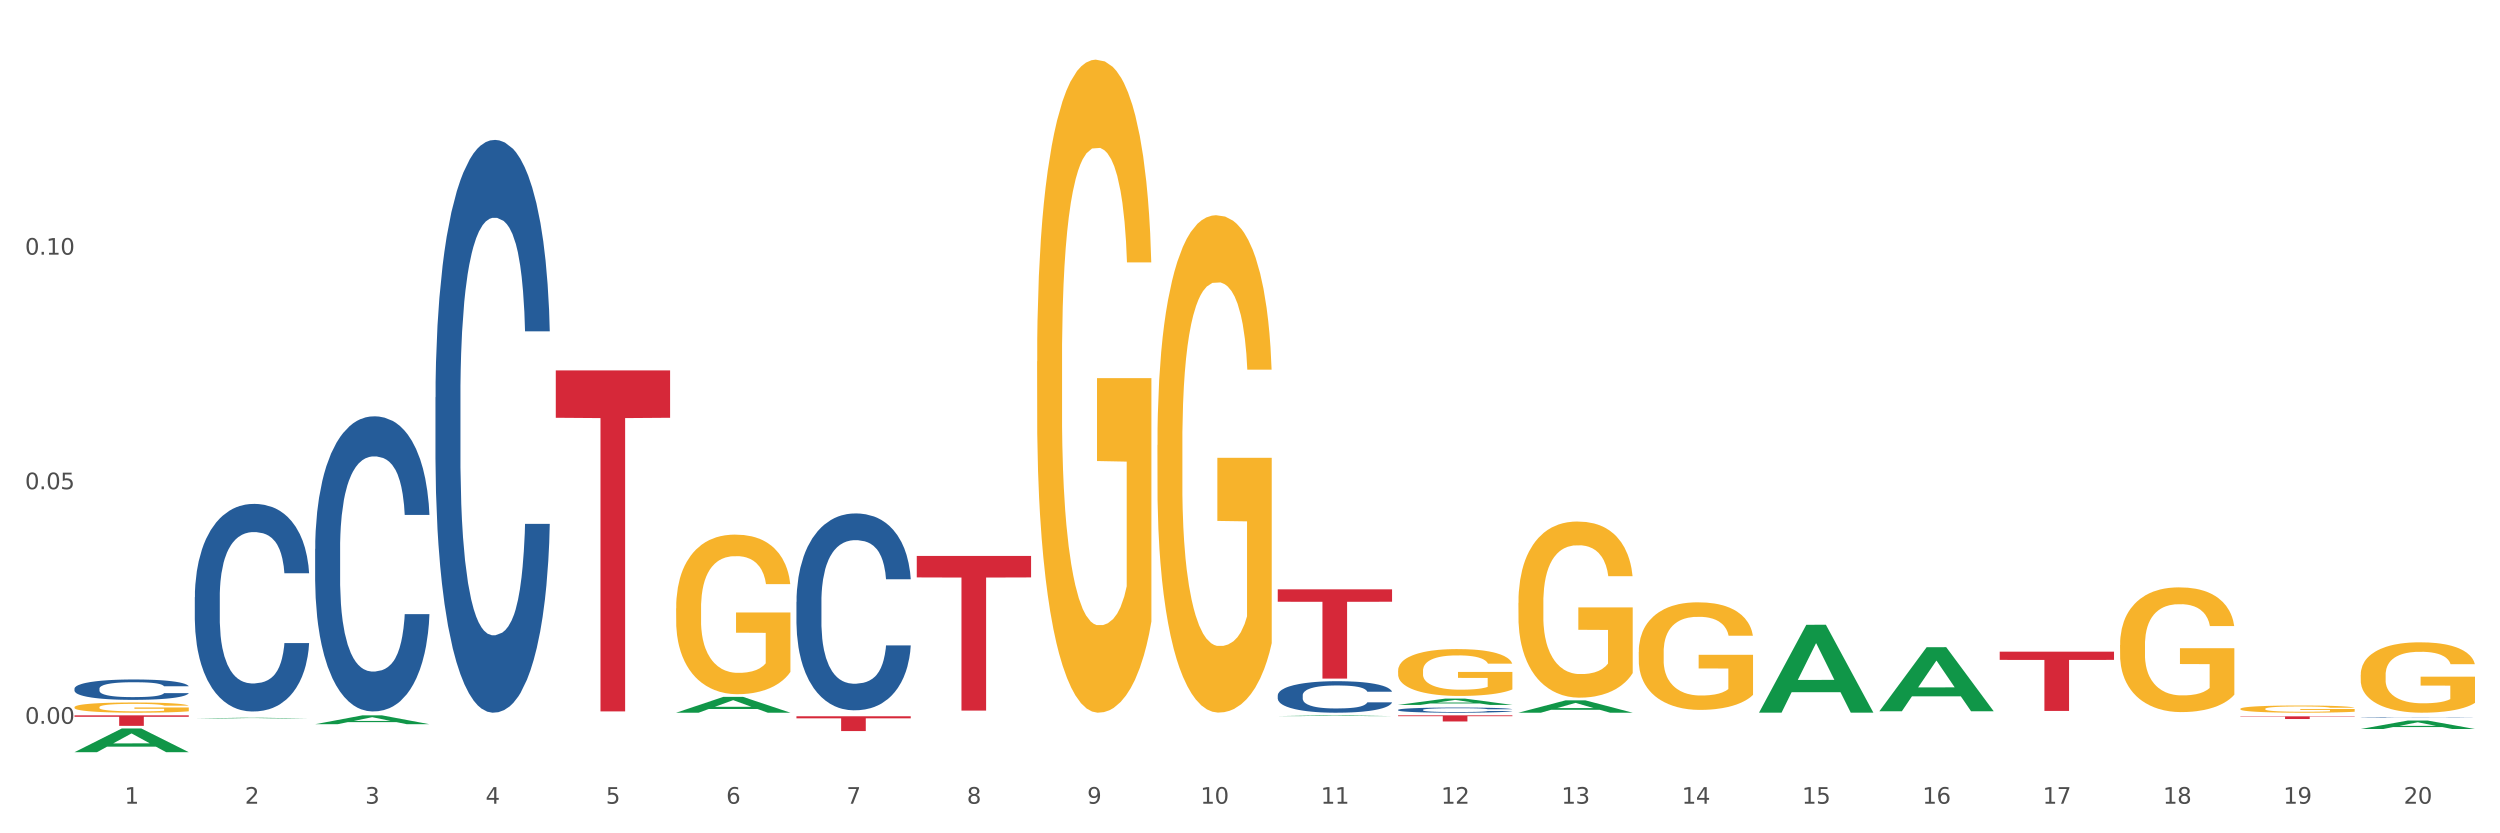 <?xml version="1.0" encoding="utf-8" standalone="no"?>
<!DOCTYPE svg PUBLIC "-//W3C//DTD SVG 1.1//EN"
  "http://www.w3.org/Graphics/SVG/1.1/DTD/svg11.dtd">
<svg xmlns:xlink="http://www.w3.org/1999/xlink" width="1080pt" height="360pt" viewBox="0 0 1080 360" xmlns="http://www.w3.org/2000/svg" version="1.1">
 <rect x="0" y="0" width="1080" height="360" fill="#333333" stroke="none"/>
 <defs>
  <style type="text/css">*{stroke-linejoin: round; stroke-linecap: butt}</style>
 </defs>
 <g id="figure_1">
  <g id="patch_1">
   <path d="M 0 360 
L 1080 360 
L 1080 0 
L 0 0 
z
" style="fill: #ffffff; stroke: #ffffff; stroke-linejoin: miter"/>
  </g>
  <g id="axes_1">
   <g id="matplotlib.axis_1">
    <g id="xtick_1">
     <g id="text_1">
      <!-- 1 -->
      <g style="fill: #4d4d4d" transform="translate(53.812 347.204) scale(0.096 -0.096)">
       <defs>
        <path id="DejaVuSans-31" d="M 794 531 
L 1825 531 
L 1825 4091 
L 703 3866 
L 703 4441 
L 1819 4666 
L 2450 4666 
L 2450 531 
L 3481 531 
L 3481 0 
L 794 0 
L 794 531 
z
" transform="scale(0.016)"/>
       </defs>
       <use xlink:href="#DejaVuSans-31"/>
      </g>
     </g>
    </g>
    <g id="xtick_2">
     <g id="text_2">
      <!-- 2 -->
      <g style="fill: #4d4d4d" transform="translate(105.793 347.204) scale(0.096 -0.096)">
       <defs>
        <path id="DejaVuSans-32" d="M 1228 531 
L 3431 531 
L 3431 0 
L 469 0 
L 469 531 
Q 828 903 1448 1529 
Q 2069 2156 2228 2338 
Q 2531 2678 2651 2914 
Q 2772 3150 2772 3378 
Q 2772 3750 2511 3984 
Q 2250 4219 1831 4219 
Q 1534 4219 1204 4116 
Q 875 4013 500 3803 
L 500 4441 
Q 881 4594 1212 4672 
Q 1544 4750 1819 4750 
Q 2544 4750 2975 4387 
Q 3406 4025 3406 3419 
Q 3406 3131 3298 2873 
Q 3191 2616 2906 2266 
Q 2828 2175 2409 1742 
Q 1991 1309 1228 531 
z
" transform="scale(0.016)"/>
       </defs>
       <use xlink:href="#DejaVuSans-32"/>
      </g>
     </g>
    </g>
    <g id="xtick_3">
     <g id="text_3">
      <!-- 3 -->
      <g style="fill: #4d4d4d" transform="translate(157.774 347.204) scale(0.096 -0.096)">
       <defs>
        <path id="DejaVuSans-33" d="M 2597 2516 
Q 3050 2419 3304 2112 
Q 3559 1806 3559 1356 
Q 3559 666 3084 287 
Q 2609 -91 1734 -91 
Q 1441 -91 1130 -33 
Q 819 25 488 141 
L 488 750 
Q 750 597 1062 519 
Q 1375 441 1716 441 
Q 2309 441 2620 675 
Q 2931 909 2931 1356 
Q 2931 1769 2642 2001 
Q 2353 2234 1838 2234 
L 1294 2234 
L 1294 2753 
L 1863 2753 
Q 2328 2753 2575 2939 
Q 2822 3125 2822 3475 
Q 2822 3834 2567 4026 
Q 2313 4219 1838 4219 
Q 1578 4219 1281 4162 
Q 984 4106 628 3988 
L 628 4550 
Q 988 4650 1302 4700 
Q 1616 4750 1894 4750 
Q 2613 4750 3031 4423 
Q 3450 4097 3450 3541 
Q 3450 3153 3228 2886 
Q 3006 2619 2597 2516 
z
" transform="scale(0.016)"/>
       </defs>
       <use xlink:href="#DejaVuSans-33"/>
      </g>
     </g>
    </g>
    <g id="xtick_4">
     <g id="text_4">
      <!-- 4 -->
      <g style="fill: #4d4d4d" transform="translate(209.756 347.204) scale(0.096 -0.096)">
       <defs>
        <path id="DejaVuSans-34" d="M 2419 4116 
L 825 1625 
L 2419 1625 
L 2419 4116 
z
M 2253 4666 
L 3047 4666 
L 3047 1625 
L 3713 1625 
L 3713 1100 
L 3047 1100 
L 3047 0 
L 2419 0 
L 2419 1100 
L 313 1100 
L 313 1709 
L 2253 4666 
z
" transform="scale(0.016)"/>
       </defs>
       <use xlink:href="#DejaVuSans-34"/>
      </g>
     </g>
    </g>
    <g id="xtick_5">
     <g id="text_5">
      <!-- 5 -->
      <g style="fill: #4d4d4d" transform="translate(261.737 347.204) scale(0.096 -0.096)">
       <defs>
        <path id="DejaVuSans-35" d="M 691 4666 
L 3169 4666 
L 3169 4134 
L 1269 4134 
L 1269 2991 
Q 1406 3038 1543 3061 
Q 1681 3084 1819 3084 
Q 2600 3084 3056 2656 
Q 3513 2228 3513 1497 
Q 3513 744 3044 326 
Q 2575 -91 1722 -91 
Q 1428 -91 1123 -41 
Q 819 9 494 109 
L 494 744 
Q 775 591 1075 516 
Q 1375 441 1709 441 
Q 2250 441 2565 725 
Q 2881 1009 2881 1497 
Q 2881 1984 2565 2268 
Q 2250 2553 1709 2553 
Q 1456 2553 1204 2497 
Q 953 2441 691 2322 
L 691 4666 
z
" transform="scale(0.016)"/>
       </defs>
       <use xlink:href="#DejaVuSans-35"/>
      </g>
     </g>
    </g>
    <g id="xtick_6">
     <g id="text_6">
      <!-- 6 -->
      <g style="fill: #4d4d4d" transform="translate(313.718 347.204) scale(0.096 -0.096)">
       <defs>
        <path id="DejaVuSans-36" d="M 2113 2584 
Q 1688 2584 1439 2293 
Q 1191 2003 1191 1497 
Q 1191 994 1439 701 
Q 1688 409 2113 409 
Q 2538 409 2786 701 
Q 3034 994 3034 1497 
Q 3034 2003 2786 2293 
Q 2538 2584 2113 2584 
z
M 3366 4563 
L 3366 3988 
Q 3128 4100 2886 4159 
Q 2644 4219 2406 4219 
Q 1781 4219 1451 3797 
Q 1122 3375 1075 2522 
Q 1259 2794 1537 2939 
Q 1816 3084 2150 3084 
Q 2853 3084 3261 2657 
Q 3669 2231 3669 1497 
Q 3669 778 3244 343 
Q 2819 -91 2113 -91 
Q 1303 -91 875 529 
Q 447 1150 447 2328 
Q 447 3434 972 4092 
Q 1497 4750 2381 4750 
Q 2619 4750 2861 4703 
Q 3103 4656 3366 4563 
z
" transform="scale(0.016)"/>
       </defs>
       <use xlink:href="#DejaVuSans-36"/>
      </g>
     </g>
    </g>
    <g id="xtick_7">
     <g id="text_7">
      <!-- 7 -->
      <g style="fill: #4d4d4d" transform="translate(365.699 347.204) scale(0.096 -0.096)">
       <defs>
        <path id="DejaVuSans-37" d="M 525 4666 
L 3525 4666 
L 3525 4397 
L 1831 0 
L 1172 0 
L 2766 4134 
L 525 4134 
L 525 4666 
z
" transform="scale(0.016)"/>
       </defs>
       <use xlink:href="#DejaVuSans-37"/>
      </g>
     </g>
    </g>
    <g id="xtick_8">
     <g id="text_8">
      <!-- 8 -->
      <g style="fill: #4d4d4d" transform="translate(417.68 347.204) scale(0.096 -0.096)">
       <defs>
        <path id="DejaVuSans-38" d="M 2034 2216 
Q 1584 2216 1326 1975 
Q 1069 1734 1069 1313 
Q 1069 891 1326 650 
Q 1584 409 2034 409 
Q 2484 409 2743 651 
Q 3003 894 3003 1313 
Q 3003 1734 2745 1975 
Q 2488 2216 2034 2216 
z
M 1403 2484 
Q 997 2584 770 2862 
Q 544 3141 544 3541 
Q 544 4100 942 4425 
Q 1341 4750 2034 4750 
Q 2731 4750 3128 4425 
Q 3525 4100 3525 3541 
Q 3525 3141 3298 2862 
Q 3072 2584 2669 2484 
Q 3125 2378 3379 2068 
Q 3634 1759 3634 1313 
Q 3634 634 3220 271 
Q 2806 -91 2034 -91 
Q 1263 -91 848 271 
Q 434 634 434 1313 
Q 434 1759 690 2068 
Q 947 2378 1403 2484 
z
M 1172 3481 
Q 1172 3119 1398 2916 
Q 1625 2713 2034 2713 
Q 2441 2713 2670 2916 
Q 2900 3119 2900 3481 
Q 2900 3844 2670 4047 
Q 2441 4250 2034 4250 
Q 1625 4250 1398 4047 
Q 1172 3844 1172 3481 
z
" transform="scale(0.016)"/>
       </defs>
       <use xlink:href="#DejaVuSans-38"/>
      </g>
     </g>
    </g>
    <g id="xtick_9">
     <g id="text_9">
      <!-- 9 -->
      <g style="fill: #4d4d4d" transform="translate(469.662 347.204) scale(0.096 -0.096)">
       <defs>
        <path id="DejaVuSans-39" d="M 703 97 
L 703 672 
Q 941 559 1184 500 
Q 1428 441 1663 441 
Q 2288 441 2617 861 
Q 2947 1281 2994 2138 
Q 2813 1869 2534 1725 
Q 2256 1581 1919 1581 
Q 1219 1581 811 2004 
Q 403 2428 403 3163 
Q 403 3881 828 4315 
Q 1253 4750 1959 4750 
Q 2769 4750 3195 4129 
Q 3622 3509 3622 2328 
Q 3622 1225 3098 567 
Q 2575 -91 1691 -91 
Q 1453 -91 1209 -44 
Q 966 3 703 97 
z
M 1959 2075 
Q 2384 2075 2632 2365 
Q 2881 2656 2881 3163 
Q 2881 3666 2632 3958 
Q 2384 4250 1959 4250 
Q 1534 4250 1286 3958 
Q 1038 3666 1038 3163 
Q 1038 2656 1286 2365 
Q 1534 2075 1959 2075 
z
" transform="scale(0.016)"/>
       </defs>
       <use xlink:href="#DejaVuSans-39"/>
      </g>
     </g>
    </g>
    <g id="xtick_10">
     <g id="text_10">
      <!-- 10 -->
      <g style="fill: #4d4d4d" transform="translate(518.589 347.204) scale(0.096 -0.096)">
       <defs>
        <path id="DejaVuSans-30" d="M 2034 4250 
Q 1547 4250 1301 3770 
Q 1056 3291 1056 2328 
Q 1056 1369 1301 889 
Q 1547 409 2034 409 
Q 2525 409 2770 889 
Q 3016 1369 3016 2328 
Q 3016 3291 2770 3770 
Q 2525 4250 2034 4250 
z
M 2034 4750 
Q 2819 4750 3233 4129 
Q 3647 3509 3647 2328 
Q 3647 1150 3233 529 
Q 2819 -91 2034 -91 
Q 1250 -91 836 529 
Q 422 1150 422 2328 
Q 422 3509 836 4129 
Q 1250 4750 2034 4750 
z
" transform="scale(0.016)"/>
       </defs>
       <use xlink:href="#DejaVuSans-31"/>
       <use xlink:href="#DejaVuSans-30" transform="translate(63.623 0)"/>
      </g>
     </g>
    </g>
    <g id="xtick_11">
     <g id="text_11">
      <!-- 11 -->
      <g style="fill: #4d4d4d" transform="translate(570.57 347.204) scale(0.096 -0.096)">
       <use xlink:href="#DejaVuSans-31"/>
       <use xlink:href="#DejaVuSans-31" transform="translate(63.623 0)"/>
      </g>
     </g>
    </g>
    <g id="xtick_12">
     <g id="text_12">
      <!-- 12 -->
      <g style="fill: #4d4d4d" transform="translate(622.551 347.204) scale(0.096 -0.096)">
       <use xlink:href="#DejaVuSans-31"/>
       <use xlink:href="#DejaVuSans-32" transform="translate(63.623 0)"/>
      </g>
     </g>
    </g>
    <g id="xtick_13">
     <g id="text_13">
      <!-- 13 -->
      <g style="fill: #4d4d4d" transform="translate(674.533 347.204) scale(0.096 -0.096)">
       <use xlink:href="#DejaVuSans-31"/>
       <use xlink:href="#DejaVuSans-33" transform="translate(63.623 0)"/>
      </g>
     </g>
    </g>
    <g id="xtick_14">
     <g id="text_14">
      <!-- 14 -->
      <g style="fill: #4d4d4d" transform="translate(726.514 347.204) scale(0.096 -0.096)">
       <use xlink:href="#DejaVuSans-31"/>
       <use xlink:href="#DejaVuSans-34" transform="translate(63.623 0)"/>
      </g>
     </g>
    </g>
    <g id="xtick_15">
     <g id="text_15">
      <!-- 15 -->
      <g style="fill: #4d4d4d" transform="translate(778.495 347.204) scale(0.096 -0.096)">
       <use xlink:href="#DejaVuSans-31"/>
       <use xlink:href="#DejaVuSans-35" transform="translate(63.623 0)"/>
      </g>
     </g>
    </g>
    <g id="xtick_16">
     <g id="text_16">
      <!-- 16 -->
      <g style="fill: #4d4d4d" transform="translate(830.476 347.204) scale(0.096 -0.096)">
       <use xlink:href="#DejaVuSans-31"/>
       <use xlink:href="#DejaVuSans-36" transform="translate(63.623 0)"/>
      </g>
     </g>
    </g>
    <g id="xtick_17">
     <g id="text_17">
      <!-- 17 -->
      <g style="fill: #4d4d4d" transform="translate(882.457 347.204) scale(0.096 -0.096)">
       <use xlink:href="#DejaVuSans-31"/>
       <use xlink:href="#DejaVuSans-37" transform="translate(63.623 0)"/>
      </g>
     </g>
    </g>
    <g id="xtick_18">
     <g id="text_18">
      <!-- 18 -->
      <g style="fill: #4d4d4d" transform="translate(934.439 347.204) scale(0.096 -0.096)">
       <use xlink:href="#DejaVuSans-31"/>
       <use xlink:href="#DejaVuSans-38" transform="translate(63.623 0)"/>
      </g>
     </g>
    </g>
    <g id="xtick_19">
     <g id="text_19">
      <!-- 19 -->
      <g style="fill: #4d4d4d" transform="translate(986.42 347.204) scale(0.096 -0.096)">
       <use xlink:href="#DejaVuSans-31"/>
       <use xlink:href="#DejaVuSans-39" transform="translate(63.623 0)"/>
      </g>
     </g>
    </g>
    <g id="xtick_20">
     <g id="text_20">
      <!-- 20 -->
      <g style="fill: #4d4d4d" transform="translate(1038.401 347.204) scale(0.096 -0.096)">
       <use xlink:href="#DejaVuSans-32"/>
       <use xlink:href="#DejaVuSans-30" transform="translate(63.623 0)"/>
      </g>
     </g>
    </g>
    <g id="xtick_21"/>
    <g id="xtick_22"/>
    <g id="xtick_23"/>
    <g id="xtick_24"/>
    <g id="xtick_25"/>
    <g id="xtick_26"/>
    <g id="xtick_27"/>
    <g id="xtick_28"/>
    <g id="xtick_29"/>
    <g id="xtick_30"/>
    <g id="xtick_31"/>
    <g id="xtick_32"/>
    <g id="xtick_33"/>
    <g id="xtick_34"/>
    <g id="xtick_35"/>
    <g id="xtick_36"/>
    <g id="xtick_37"/>
    <g id="xtick_38"/>
    <g id="xtick_39"/>
   </g>
   <g id="matplotlib.axis_2">
    <g id="ytick_1">
     <g id="text_21">
      <!-- 0.00 -->
      <g style="fill: #4d4d4d" transform="translate(10.8 312.674) scale(0.096 -0.096)">
       <defs>
        <path id="DejaVuSans-2e" d="M 684 794 
L 1344 794 
L 1344 0 
L 684 0 
L 684 794 
z
" transform="scale(0.016)"/>
       </defs>
       <use xlink:href="#DejaVuSans-30"/>
       <use xlink:href="#DejaVuSans-2e" transform="translate(63.623 0)"/>
       <use xlink:href="#DejaVuSans-30" transform="translate(95.41 0)"/>
       <use xlink:href="#DejaVuSans-30" transform="translate(159.033 0)"/>
      </g>
     </g>
    </g>
    <g id="ytick_2">
     <g id="text_22">
      <!-- 0.05 -->
      <g style="fill: #4d4d4d" transform="translate(10.8 211.347) scale(0.096 -0.096)">
       <use xlink:href="#DejaVuSans-30"/>
       <use xlink:href="#DejaVuSans-2e" transform="translate(63.623 0)"/>
       <use xlink:href="#DejaVuSans-30" transform="translate(95.41 0)"/>
       <use xlink:href="#DejaVuSans-35" transform="translate(159.033 0)"/>
      </g>
     </g>
    </g>
    <g id="ytick_3">
     <g id="text_23">
      <!-- 0.10 -->
      <g style="fill: #4d4d4d" transform="translate(10.8 110.019) scale(0.096 -0.096)">
       <use xlink:href="#DejaVuSans-30"/>
       <use xlink:href="#DejaVuSans-2e" transform="translate(63.623 0)"/>
       <use xlink:href="#DejaVuSans-31" transform="translate(95.41 0)"/>
       <use xlink:href="#DejaVuSans-30" transform="translate(159.033 0)"/>
      </g>
     </g>
    </g>
    <g id="ytick_4"/>
    <g id="ytick_5"/>
    <g id="ytick_6"/>
   </g>
   <g id="PolyCollection_1">
    <path d="M 32.175 324.93 
L 32.226 324.921 
L 52.59 314.711 
L 61.041 314.702 
L 81.557 324.95 
L 71.783 324.95 
L 67.353 322.563 
L 46.328 322.563 
L 46.175 322.602 
L 41.899 324.95 
L 32.175 324.95 
L 32.175 324.93 
L 48.975 321.139 
L 64.706 321.129 
L 56.917 316.886 
L 56.815 316.867 
L 56.713 316.896 
L 48.924 321.129 
L 48.975 321.139 
L 32.175 324.93 
z
" clip-path="url(#p791314e3f2)" style="fill: #109648"/>
    <path d="M 603.968 309.027 
L 653.35 309.027 
L 653.35 309.396 
L 633.925 309.399 
L 633.925 311.685 
L 623.276 311.685 
L 623.276 309.399 
L 603.968 309.396 
L 603.968 309.029 
L 603.968 309.027 
z
" clip-path="url(#p791314e3f2)" style="fill: #d62839"/>
    <path d="M 551.987 254.596 
L 601.369 254.596 
L 601.369 259.953 
L 581.944 259.989 
L 581.944 293.143 
L 571.295 293.143 
L 571.295 259.989 
L 551.987 259.953 
L 551.987 254.633 
L 551.987 254.596 
z
" clip-path="url(#p791314e3f2)" style="fill: #d62839"/>
    <path d="M 396.043 240.16 
L 445.426 240.16 
L 445.426 249.444 
L 426 249.507 
L 426 306.968 
L 415.352 306.968 
L 415.352 249.507 
L 396.043 249.444 
L 396.043 240.223 
L 396.043 240.16 
z
" clip-path="url(#p791314e3f2)" style="fill: #d62839"/>
    <path d="M 344.062 309.418 
L 393.444 309.418 
L 393.444 310.306 
L 374.019 310.312 
L 374.019 315.811 
L 363.37 315.811 
L 363.37 310.312 
L 344.062 310.306 
L 344.062 309.424 
L 344.062 309.418 
z
" clip-path="url(#p791314e3f2)" style="fill: #d62839"/>
    <path d="M 240.1 160.003 
L 289.482 160.003 
L 289.482 180.477 
L 270.057 180.616 
L 270.057 307.337 
L 259.408 307.337 
L 259.408 180.616 
L 240.1 180.477 
L 240.1 160.141 
L 240.1 160.003 
z
" clip-path="url(#p791314e3f2)" style="fill: #d62839"/>
    <path d="M 32.175 309.027 
L 81.557 309.027 
L 81.557 309.658 
L 62.132 309.662 
L 62.132 313.569 
L 51.483 313.569 
L 51.483 309.662 
L 32.175 309.658 
L 32.175 309.031 
L 32.175 309.027 
z
" clip-path="url(#p791314e3f2)" style="fill: #d62839"/>
    <path d="M 84.156 257.978 
L 84.215 257.896 
L 84.215 255.603 
L 84.39 252.49 
L 85.032 246.756 
L 85.849 242.415 
L 87.25 237.336 
L 88.009 235.207 
L 89.001 232.831 
L 91.044 228.982 
L 93.379 225.705 
L 95.013 223.903 
L 96.239 222.756 
L 98.983 220.709 
L 100.559 219.807 
L 102.193 219.07 
L 103.594 218.579 
L 105.929 218.005 
L 107.797 217.76 
L 109.956 217.678 
L 111.766 217.76 
L 114.159 218.087 
L 117.661 219.07 
L 119.004 219.644 
L 120.813 220.627 
L 122.681 221.937 
L 124.199 223.248 
L 125.95 225.132 
L 127.76 227.589 
L 129.511 230.702 
L 130.737 233.569 
L 131.729 236.599 
L 132.604 240.285 
L 133.246 244.299 
L 133.538 247.657 
L 122.856 247.657 
L 122.565 244.626 
L 121.981 241.35 
L 121.397 239.138 
L 120.755 237.336 
L 119.763 235.289 
L 118.887 233.978 
L 117.428 232.422 
L 116.085 231.439 
L 114.976 230.865 
L 113.634 230.374 
L 110.774 229.883 
L 108.731 229.883 
L 107.446 230.046 
L 105.87 230.456 
L 104.528 231.029 
L 102.952 232.012 
L 101.726 233.077 
L 100.5 234.47 
L 99.8 235.452 
L 98.749 237.255 
L 98.049 238.729 
L 97.115 241.268 
L 96.589 243.07 
L 95.655 247.739 
L 95.247 251.179 
L 95.072 253.555 
L 94.955 256.176 
L 94.955 268.954 
L 95.305 274.688 
L 95.597 277.145 
L 96.064 279.93 
L 96.94 283.534 
L 98.224 287.056 
L 99.566 289.596 
L 100.675 291.152 
L 101.726 292.299 
L 102.777 293.2 
L 104.061 294.019 
L 105.112 294.51 
L 106.688 295.002 
L 108.555 295.247 
L 110.015 295.247 
L 112.992 294.838 
L 114.334 294.428 
L 115.618 293.855 
L 117.019 292.954 
L 118.128 291.971 
L 118.77 291.234 
L 119.821 289.678 
L 120.638 288.039 
L 121.339 286.155 
L 121.806 284.517 
L 122.331 282.06 
L 122.74 279.275 
L 122.856 277.8 
L 133.538 277.8 
L 133.305 280.749 
L 132.896 283.616 
L 132.079 287.466 
L 131.437 289.678 
L 130.445 292.381 
L 129.394 294.674 
L 127.935 297.213 
L 126.592 299.097 
L 125.191 300.735 
L 123.674 302.21 
L 120.93 304.258 
L 119.938 304.831 
L 117.836 305.814 
L 116.202 306.387 
L 113.809 306.961 
L 111.357 307.288 
L 108.789 307.37 
L 106.512 307.206 
L 104.002 306.715 
L 102.426 306.224 
L 100.675 305.486 
L 98.632 304.34 
L 96.706 302.947 
L 94.897 301.309 
L 93.204 299.425 
L 91.628 297.295 
L 89.585 293.773 
L 88.067 290.333 
L 86.958 287.138 
L 86.199 284.435 
L 85.44 280.995 
L 85.032 278.62 
L 84.39 272.886 
L 84.156 267.562 
L 84.156 257.978 
z
" clip-path="url(#p791314e3f2)" style="fill: #255c99"/>
    <path d="M 1019.818 291.532 
L 1019.876 291.504 
L 1019.876 290.504 
L 1019.993 289.643 
L 1020.576 287.56 
L 1021.45 285.837 
L 1022.092 284.921 
L 1022.733 284.171 
L 1023.491 283.421 
L 1024.424 282.643 
L 1026.115 281.504 
L 1027.164 280.921 
L 1028.447 280.31 
L 1030.779 279.421 
L 1032.469 278.921 
L 1034.219 278.504 
L 1037.075 278.004 
L 1038.941 277.782 
L 1040.923 277.615 
L 1043.314 277.504 
L 1045.121 277.476 
L 1049.086 277.559 
L 1052.467 277.809 
L 1054.1 278.004 
L 1056.199 278.337 
L 1057.306 278.559 
L 1059.114 279.004 
L 1060.979 279.587 
L 1062.262 280.087 
L 1064.186 281.032 
L 1065.644 281.976 
L 1066.985 283.143 
L 1067.684 283.949 
L 1068.209 284.699 
L 1068.675 285.56 
L 1069.142 286.921 
L 1058.647 286.921 
L 1058.239 285.949 
L 1057.598 285.032 
L 1056.665 284.143 
L 1055.849 283.587 
L 1054.449 282.893 
L 1053.167 282.448 
L 1051.826 282.115 
L 1050.193 281.837 
L 1048.911 281.698 
L 1047.103 281.587 
L 1043.547 281.615 
L 1041.157 281.837 
L 1039.524 282.115 
L 1038.475 282.365 
L 1037.542 282.643 
L 1036.492 283.032 
L 1035.268 283.615 
L 1034.393 284.143 
L 1033.519 284.81 
L 1032.819 285.476 
L 1032.178 286.254 
L 1031.653 287.088 
L 1031.245 287.949 
L 1030.895 289.004 
L 1030.604 290.754 
L 1030.604 294.56 
L 1030.72 295.421 
L 1031.012 296.56 
L 1031.362 297.421 
L 1031.945 298.449 
L 1032.469 299.143 
L 1033.461 300.144 
L 1034.568 300.977 
L 1035.443 301.505 
L 1036.317 301.949 
L 1037.833 302.56 
L 1039.524 303.06 
L 1040.982 303.366 
L 1042.964 303.644 
L 1044.305 303.755 
L 1045.471 303.81 
L 1048.328 303.81 
L 1050.368 303.727 
L 1052.642 303.533 
L 1054.391 303.283 
L 1055.849 302.977 
L 1057.481 302.477 
L 1058.531 302.005 
L 1058.531 296.199 
L 1045.704 296.171 
L 1045.704 292.31 
L 1069.2 292.31 
L 1069.2 303.644 
L 1068.209 304.227 
L 1067.101 304.755 
L 1065.935 305.227 
L 1064.186 305.81 
L 1062.087 306.366 
L 1060.221 306.755 
L 1058.239 307.088 
L 1055.907 307.394 
L 1052.875 307.672 
L 1051.01 307.783 
L 1048.678 307.866 
L 1045.937 307.894 
L 1043.547 307.838 
L 1041.215 307.699 
L 1038.766 307.449 
L 1036.376 307.088 
L 1034.568 306.727 
L 1032.761 306.283 
L 1030.837 305.699 
L 1029.321 305.144 
L 1028.155 304.644 
L 1026.872 304.005 
L 1025.473 303.171 
L 1024.424 302.421 
L 1023.491 301.644 
L 1022.5 300.644 
L 1021.8 299.782 
L 1021.101 298.699 
L 1020.692 297.893 
L 1020.226 296.643 
L 1019.876 294.893 
L 1019.818 291.532 
z
" clip-path="url(#p791314e3f2)" style="fill: #f7b32b"/>
    <path d="M 967.837 306.218 
L 967.895 306.215 
L 967.895 306.113 
L 968.012 306.025 
L 968.595 305.811 
L 969.469 305.635 
L 970.11 305.541 
L 970.752 305.464 
L 971.51 305.387 
L 972.443 305.308 
L 974.133 305.191 
L 975.183 305.131 
L 976.465 305.069 
L 978.798 304.978 
L 980.488 304.926 
L 982.237 304.884 
L 985.094 304.832 
L 986.96 304.81 
L 988.942 304.793 
L 991.333 304.781 
L 993.14 304.778 
L 997.104 304.787 
L 1000.486 304.813 
L 1002.118 304.832 
L 1004.217 304.867 
L 1005.325 304.889 
L 1007.132 304.935 
L 1008.998 304.995 
L 1010.281 305.046 
L 1012.205 305.143 
L 1013.662 305.239 
L 1015.003 305.359 
L 1015.703 305.441 
L 1016.228 305.518 
L 1016.694 305.606 
L 1017.16 305.746 
L 1006.666 305.746 
L 1006.258 305.646 
L 1005.617 305.552 
L 1004.684 305.461 
L 1003.868 305.404 
L 1002.468 305.333 
L 1001.186 305.288 
L 999.845 305.254 
L 998.212 305.225 
L 996.93 305.211 
L 995.122 305.199 
L 991.566 305.202 
L 989.175 305.225 
L 987.543 305.254 
L 986.493 305.279 
L 985.561 305.308 
L 984.511 305.347 
L 983.287 305.407 
L 982.412 305.461 
L 981.538 305.529 
L 980.838 305.598 
L 980.197 305.677 
L 979.672 305.763 
L 979.264 305.851 
L 978.914 305.959 
L 978.623 306.138 
L 978.623 306.528 
L 978.739 306.616 
L 979.031 306.733 
L 979.381 306.821 
L 979.964 306.926 
L 980.488 306.998 
L 981.479 307.1 
L 982.587 307.185 
L 983.462 307.239 
L 984.336 307.285 
L 985.852 307.348 
L 987.543 307.399 
L 989 307.43 
L 990.983 307.458 
L 992.324 307.47 
L 993.49 307.476 
L 996.347 307.476 
L 998.387 307.467 
L 1000.661 307.447 
L 1002.41 307.422 
L 1003.868 307.39 
L 1005.5 307.339 
L 1006.549 307.291 
L 1006.549 306.696 
L 993.723 306.693 
L 993.723 306.298 
L 1017.219 306.298 
L 1017.219 307.458 
L 1016.228 307.518 
L 1015.12 307.572 
L 1013.954 307.621 
L 1012.205 307.68 
L 1010.106 307.737 
L 1008.24 307.777 
L 1006.258 307.811 
L 1003.926 307.843 
L 1000.894 307.871 
L 999.028 307.882 
L 996.696 307.891 
L 993.956 307.894 
L 991.566 307.888 
L 989.234 307.874 
L 986.785 307.848 
L 984.395 307.811 
L 982.587 307.774 
L 980.78 307.729 
L 978.856 307.669 
L 977.34 307.612 
L 976.174 307.561 
L 974.891 307.495 
L 973.492 307.41 
L 972.443 307.333 
L 971.51 307.254 
L 970.519 307.151 
L 969.819 307.063 
L 969.119 306.952 
L 968.711 306.87 
L 968.245 306.742 
L 967.895 306.562 
L 967.837 306.218 
z
" clip-path="url(#p791314e3f2)" style="fill: #f7b32b"/>
    <path d="M 915.855 278.641 
L 915.914 278.592 
L 915.914 276.82 
L 916.03 275.295 
L 916.613 271.603 
L 917.488 268.552 
L 918.129 266.928 
L 918.771 265.599 
L 919.529 264.27 
L 920.461 262.892 
L 922.152 260.875 
L 923.202 259.841 
L 924.484 258.758 
L 926.816 257.183 
L 928.507 256.298 
L 930.256 255.559 
L 933.113 254.673 
L 934.979 254.28 
L 936.961 253.984 
L 939.351 253.788 
L 941.159 253.738 
L 945.123 253.886 
L 948.505 254.329 
L 950.137 254.673 
L 952.236 255.264 
L 953.344 255.658 
L 955.151 256.445 
L 957.017 257.479 
L 958.3 258.365 
L 960.224 260.038 
L 961.681 261.711 
L 963.022 263.778 
L 963.722 265.205 
L 964.246 266.534 
L 964.713 268.06 
L 965.179 270.472 
L 954.685 270.472 
L 954.277 268.749 
L 953.635 267.125 
L 952.703 265.55 
L 951.886 264.566 
L 950.487 263.335 
L 949.204 262.548 
L 947.863 261.957 
L 946.231 261.465 
L 944.948 261.219 
L 943.141 261.022 
L 939.585 261.071 
L 937.194 261.465 
L 935.562 261.957 
L 934.512 262.4 
L 933.579 262.892 
L 932.53 263.581 
L 931.306 264.615 
L 930.431 265.55 
L 929.557 266.731 
L 928.857 267.912 
L 928.216 269.29 
L 927.691 270.767 
L 927.283 272.292 
L 926.933 274.163 
L 926.641 277.263 
L 926.641 284.006 
L 926.758 285.531 
L 927.05 287.549 
L 927.399 289.075 
L 927.982 290.896 
L 928.507 292.126 
L 929.498 293.898 
L 930.606 295.374 
L 931.48 296.309 
L 932.355 297.097 
L 933.871 298.18 
L 935.562 299.066 
L 937.019 299.607 
L 939.002 300.099 
L 940.342 300.296 
L 941.509 300.394 
L 944.365 300.394 
L 946.406 300.247 
L 948.68 299.902 
L 950.429 299.459 
L 951.886 298.918 
L 953.519 298.032 
L 954.568 297.195 
L 954.568 286.909 
L 941.742 286.86 
L 941.742 280.019 
L 965.238 280.019 
L 965.238 300.099 
L 964.246 301.133 
L 963.139 302.068 
L 961.973 302.904 
L 960.224 303.938 
L 958.125 304.922 
L 956.259 305.611 
L 954.277 306.202 
L 951.945 306.743 
L 948.913 307.235 
L 947.047 307.432 
L 944.715 307.58 
L 941.975 307.629 
L 939.585 307.531 
L 937.252 307.284 
L 934.804 306.842 
L 932.413 306.202 
L 930.606 305.562 
L 928.799 304.774 
L 926.875 303.741 
L 925.359 302.757 
L 924.193 301.871 
L 922.91 300.739 
L 921.511 299.262 
L 920.461 297.934 
L 919.529 296.556 
L 918.537 294.784 
L 917.838 293.258 
L 917.138 291.339 
L 916.73 289.912 
L 916.264 287.697 
L 915.914 284.596 
L 915.855 278.641 
z
" clip-path="url(#p791314e3f2)" style="fill: #f7b32b"/>
    <path d="M 707.931 281.675 
L 707.989 281.633 
L 707.989 280.105 
L 708.106 278.789 
L 708.689 275.605 
L 709.563 272.973 
L 710.204 271.572 
L 710.846 270.426 
L 711.604 269.28 
L 712.537 268.092 
L 714.227 266.351 
L 715.277 265.46 
L 716.559 264.526 
L 718.891 263.168 
L 720.582 262.403 
L 722.331 261.767 
L 725.188 261.003 
L 727.054 260.663 
L 729.036 260.408 
L 731.427 260.239 
L 733.234 260.196 
L 737.198 260.323 
L 740.58 260.705 
L 742.212 261.003 
L 744.311 261.512 
L 745.419 261.852 
L 747.226 262.531 
L 749.092 263.422 
L 750.375 264.186 
L 752.299 265.63 
L 753.756 267.073 
L 755.097 268.856 
L 755.797 270.087 
L 756.322 271.233 
L 756.788 272.549 
L 757.254 274.629 
L 746.76 274.629 
L 746.352 273.143 
L 745.711 271.742 
L 744.778 270.384 
L 743.962 269.535 
L 742.562 268.474 
L 741.28 267.794 
L 739.939 267.285 
L 738.306 266.861 
L 737.024 266.648 
L 735.216 266.479 
L 731.66 266.521 
L 729.269 266.861 
L 727.637 267.285 
L 726.587 267.667 
L 725.655 268.092 
L 724.605 268.686 
L 723.381 269.577 
L 722.506 270.384 
L 721.632 271.403 
L 720.932 272.421 
L 720.291 273.61 
L 719.766 274.883 
L 719.358 276.199 
L 719.008 277.812 
L 718.717 280.487 
L 718.717 286.302 
L 718.833 287.618 
L 719.125 289.359 
L 719.475 290.674 
L 720.058 292.245 
L 720.582 293.306 
L 721.573 294.834 
L 722.681 296.108 
L 723.556 296.914 
L 724.43 297.594 
L 725.946 298.528 
L 727.637 299.292 
L 729.094 299.759 
L 731.077 300.183 
L 732.418 300.353 
L 733.584 300.438 
L 736.441 300.438 
L 738.481 300.31 
L 740.755 300.013 
L 742.504 299.631 
L 743.962 299.164 
L 745.594 298.4 
L 746.643 297.679 
L 746.643 288.807 
L 733.817 288.764 
L 733.817 282.864 
L 757.313 282.864 
L 757.313 300.183 
L 756.322 301.074 
L 755.214 301.881 
L 754.048 302.603 
L 752.299 303.494 
L 750.2 304.343 
L 748.334 304.937 
L 746.352 305.447 
L 744.02 305.914 
L 740.988 306.338 
L 739.122 306.508 
L 736.79 306.635 
L 734.05 306.678 
L 731.66 306.593 
L 729.328 306.381 
L 726.879 305.999 
L 724.489 305.447 
L 722.681 304.895 
L 720.874 304.216 
L 718.95 303.324 
L 717.434 302.475 
L 716.268 301.711 
L 714.985 300.735 
L 713.586 299.461 
L 712.537 298.315 
L 711.604 297.127 
L 710.613 295.599 
L 709.913 294.283 
L 709.213 292.627 
L 708.805 291.396 
L 708.339 289.486 
L 707.989 286.812 
L 707.931 281.675 
z
" clip-path="url(#p791314e3f2)" style="fill: #f7b32b"/>
    <path d="M 655.949 260.461 
L 656.008 260.391 
L 656.008 257.889 
L 656.124 255.735 
L 656.707 250.522 
L 657.582 246.213 
L 658.223 243.92 
L 658.865 242.043 
L 659.622 240.167 
L 660.555 238.22 
L 662.246 235.371 
L 663.296 233.911 
L 664.578 232.382 
L 666.91 230.158 
L 668.601 228.907 
L 670.35 227.865 
L 673.207 226.614 
L 675.073 226.058 
L 677.055 225.641 
L 679.445 225.363 
L 681.253 225.293 
L 685.217 225.502 
L 688.599 226.127 
L 690.231 226.614 
L 692.33 227.448 
L 693.438 228.004 
L 695.245 229.116 
L 697.111 230.575 
L 698.394 231.826 
L 700.318 234.189 
L 701.775 236.552 
L 703.116 239.472 
L 703.816 241.487 
L 704.34 243.364 
L 704.807 245.518 
L 705.273 248.924 
L 694.779 248.924 
L 694.371 246.491 
L 693.729 244.198 
L 692.797 241.974 
L 691.98 240.584 
L 690.581 238.846 
L 689.298 237.734 
L 687.957 236.9 
L 686.325 236.205 
L 685.042 235.857 
L 683.235 235.579 
L 679.679 235.649 
L 677.288 236.205 
L 675.656 236.9 
L 674.606 237.525 
L 673.673 238.22 
L 672.624 239.194 
L 671.4 240.653 
L 670.525 241.974 
L 669.651 243.642 
L 668.951 245.31 
L 668.31 247.256 
L 667.785 249.341 
L 667.377 251.495 
L 667.027 254.136 
L 666.735 258.515 
L 666.735 268.036 
L 666.852 270.191 
L 667.143 273.04 
L 667.493 275.195 
L 668.076 277.766 
L 668.601 279.504 
L 669.592 282.006 
L 670.7 284.091 
L 671.574 285.412 
L 672.449 286.524 
L 673.965 288.053 
L 675.656 289.304 
L 677.113 290.068 
L 679.095 290.763 
L 680.436 291.041 
L 681.602 291.18 
L 684.459 291.18 
L 686.5 290.972 
L 688.774 290.485 
L 690.523 289.86 
L 691.98 289.095 
L 693.613 287.844 
L 694.662 286.663 
L 694.662 272.137 
L 681.836 272.067 
L 681.836 262.407 
L 705.332 262.407 
L 705.332 290.763 
L 704.34 292.223 
L 703.233 293.543 
L 702.067 294.725 
L 700.318 296.184 
L 698.219 297.574 
L 696.353 298.547 
L 694.371 299.381 
L 692.039 300.146 
L 689.007 300.841 
L 687.141 301.119 
L 684.809 301.327 
L 682.069 301.397 
L 679.679 301.258 
L 677.346 300.91 
L 674.898 300.285 
L 672.507 299.381 
L 670.7 298.478 
L 668.893 297.366 
L 666.969 295.906 
L 665.453 294.516 
L 664.287 293.265 
L 663.004 291.667 
L 661.605 289.582 
L 660.555 287.705 
L 659.622 285.759 
L 658.631 283.257 
L 657.932 281.102 
L 657.232 278.392 
L 656.824 276.376 
L 656.358 273.249 
L 656.008 268.87 
L 655.949 260.461 
z
" clip-path="url(#p791314e3f2)" style="fill: #f7b32b"/>
    <path d="M 603.968 289.763 
L 604.027 289.744 
L 604.027 289.079 
L 604.143 288.505 
L 604.726 287.118 
L 605.601 285.972 
L 606.242 285.361 
L 606.883 284.862 
L 607.641 284.363 
L 608.574 283.845 
L 610.265 283.087 
L 611.314 282.698 
L 612.597 282.291 
L 614.929 281.699 
L 616.62 281.367 
L 618.369 281.089 
L 621.226 280.756 
L 623.091 280.608 
L 625.074 280.497 
L 627.464 280.423 
L 629.271 280.405 
L 633.236 280.46 
L 636.618 280.627 
L 638.25 280.756 
L 640.349 280.978 
L 641.457 281.126 
L 643.264 281.422 
L 645.13 281.81 
L 646.412 282.143 
L 648.336 282.772 
L 649.794 283.401 
L 651.135 284.178 
L 651.835 284.714 
L 652.359 285.213 
L 652.826 285.787 
L 653.292 286.693 
L 642.798 286.693 
L 642.39 286.046 
L 641.748 285.435 
L 640.815 284.843 
L 639.999 284.474 
L 638.6 284.011 
L 637.317 283.715 
L 635.976 283.493 
L 634.344 283.308 
L 633.061 283.216 
L 631.254 283.142 
L 627.697 283.161 
L 625.307 283.308 
L 623.674 283.493 
L 622.625 283.66 
L 621.692 283.845 
L 620.643 284.104 
L 619.418 284.492 
L 618.544 284.843 
L 617.669 285.287 
L 616.97 285.731 
L 616.328 286.249 
L 615.804 286.804 
L 615.396 287.377 
L 615.046 288.08 
L 614.754 289.245 
L 614.754 291.779 
L 614.871 292.352 
L 615.162 293.11 
L 615.512 293.684 
L 616.095 294.368 
L 616.62 294.83 
L 617.611 295.496 
L 618.719 296.051 
L 619.593 296.402 
L 620.468 296.698 
L 621.984 297.105 
L 623.674 297.438 
L 625.132 297.641 
L 627.114 297.826 
L 628.455 297.9 
L 629.621 297.937 
L 632.478 297.937 
L 634.519 297.882 
L 636.792 297.752 
L 638.542 297.586 
L 639.999 297.382 
L 641.632 297.05 
L 642.681 296.735 
L 642.681 292.87 
L 629.855 292.851 
L 629.855 290.281 
L 653.35 290.281 
L 653.35 297.826 
L 652.359 298.215 
L 651.251 298.566 
L 650.085 298.881 
L 648.336 299.269 
L 646.237 299.639 
L 644.372 299.898 
L 642.39 300.12 
L 640.057 300.323 
L 637.026 300.508 
L 635.16 300.582 
L 632.828 300.637 
L 630.088 300.656 
L 627.697 300.619 
L 625.365 300.526 
L 622.917 300.36 
L 620.526 300.12 
L 618.719 299.879 
L 616.911 299.583 
L 614.987 299.195 
L 613.472 298.825 
L 612.305 298.492 
L 611.023 298.067 
L 609.624 297.512 
L 608.574 297.013 
L 607.641 296.495 
L 606.65 295.829 
L 605.951 295.256 
L 605.251 294.534 
L 604.843 293.998 
L 604.376 293.166 
L 604.027 292.001 
L 603.968 289.763 
z
" clip-path="url(#p791314e3f2)" style="fill: #f7b32b"/>
    <path d="M 500.006 192.263 
L 500.064 192.066 
L 500.064 185.002 
L 500.181 178.918 
L 500.764 164.2 
L 501.638 152.033 
L 502.28 145.557 
L 502.921 140.259 
L 503.679 134.96 
L 504.612 129.465 
L 506.302 121.42 
L 507.352 117.298 
L 508.635 112.981 
L 510.967 106.701 
L 512.657 103.169 
L 514.407 100.226 
L 517.263 96.693 
L 519.129 95.123 
L 521.111 93.946 
L 523.502 93.161 
L 525.309 92.965 
L 529.274 93.553 
L 532.655 95.319 
L 534.288 96.693 
L 536.387 99.048 
L 537.494 100.618 
L 539.302 103.758 
L 541.167 107.879 
L 542.45 111.411 
L 544.374 118.083 
L 545.832 124.756 
L 547.172 132.998 
L 547.872 138.689 
L 548.397 143.987 
L 548.863 150.071 
L 549.33 159.687 
L 538.835 159.687 
L 538.427 152.818 
L 537.786 146.342 
L 536.853 140.062 
L 536.037 136.138 
L 534.637 131.232 
L 533.355 128.092 
L 532.014 125.737 
L 530.381 123.774 
L 529.099 122.793 
L 527.291 122.008 
L 523.735 122.205 
L 521.345 123.774 
L 519.712 125.737 
L 518.663 127.503 
L 517.73 129.465 
L 516.68 132.213 
L 515.456 136.334 
L 514.581 140.062 
L 513.707 144.772 
L 513.007 149.482 
L 512.366 154.977 
L 511.841 160.864 
L 511.433 166.947 
L 511.083 174.405 
L 510.792 186.768 
L 510.792 213.653 
L 510.908 219.736 
L 511.2 227.782 
L 511.55 233.866 
L 512.133 241.127 
L 512.657 246.033 
L 513.649 253.097 
L 514.756 258.984 
L 515.631 262.713 
L 516.505 265.853 
L 518.021 270.17 
L 519.712 273.703 
L 521.17 275.861 
L 523.152 277.824 
L 524.493 278.609 
L 525.659 279.001 
L 528.516 279.001 
L 530.556 278.412 
L 532.83 277.039 
L 534.579 275.272 
L 536.037 273.114 
L 537.669 269.581 
L 538.719 266.245 
L 538.719 225.231 
L 525.892 225.035 
L 525.892 197.757 
L 549.388 197.757 
L 549.388 277.824 
L 548.397 281.945 
L 547.289 285.673 
L 546.123 289.009 
L 544.374 293.13 
L 542.275 297.055 
L 540.409 299.803 
L 538.427 302.157 
L 536.095 304.316 
L 533.063 306.279 
L 531.198 307.063 
L 528.866 307.652 
L 526.125 307.848 
L 523.735 307.456 
L 521.403 306.475 
L 518.954 304.709 
L 516.564 302.157 
L 514.756 299.606 
L 512.949 296.466 
L 511.025 292.345 
L 509.509 288.421 
L 508.343 284.888 
L 507.06 280.375 
L 505.661 274.487 
L 504.612 269.189 
L 503.679 263.694 
L 502.688 256.63 
L 501.988 250.546 
L 501.288 242.893 
L 500.88 237.202 
L 500.414 228.371 
L 500.064 216.008 
L 500.006 192.263 
z
" clip-path="url(#p791314e3f2)" style="fill: #f7b32b"/>
    <path d="M 448.025 156.134 
L 448.083 155.876 
L 448.083 146.601 
L 448.2 138.613 
L 448.783 119.289 
L 449.657 103.314 
L 450.298 94.812 
L 450.94 87.855 
L 451.698 80.898 
L 452.631 73.684 
L 454.321 63.12 
L 455.371 57.709 
L 456.653 52.041 
L 458.985 43.795 
L 460.676 39.158 
L 462.425 35.293 
L 465.282 30.655 
L 467.148 28.594 
L 469.13 27.048 
L 471.52 26.017 
L 473.328 25.759 
L 477.292 26.532 
L 480.674 28.851 
L 482.306 30.655 
L 484.405 33.747 
L 485.513 35.808 
L 487.32 39.931 
L 489.186 45.341 
L 490.469 49.979 
L 492.393 58.74 
L 493.85 67.5 
L 495.191 78.322 
L 495.891 85.794 
L 496.416 92.75 
L 496.882 100.738 
L 497.348 113.363 
L 486.854 113.363 
L 486.446 104.345 
L 485.805 95.842 
L 484.872 87.597 
L 484.056 82.444 
L 482.656 76.003 
L 481.374 71.88 
L 480.033 68.788 
L 478.4 66.212 
L 477.118 64.923 
L 475.31 63.893 
L 471.754 64.15 
L 469.363 66.212 
L 467.731 68.788 
L 466.681 71.107 
L 465.749 73.684 
L 464.699 77.291 
L 463.475 82.702 
L 462.6 87.597 
L 461.726 93.781 
L 461.026 99.965 
L 460.385 107.179 
L 459.86 114.909 
L 459.452 122.896 
L 459.102 132.687 
L 458.811 148.919 
L 458.811 184.218 
L 458.927 192.206 
L 459.219 202.77 
L 459.569 210.757 
L 460.152 220.29 
L 460.676 226.732 
L 461.667 236.008 
L 462.775 243.737 
L 463.65 248.633 
L 464.524 252.755 
L 466.04 258.424 
L 467.731 263.061 
L 469.188 265.896 
L 471.171 268.472 
L 472.512 269.503 
L 473.678 270.018 
L 476.535 270.018 
L 478.575 269.245 
L 480.849 267.442 
L 482.598 265.123 
L 484.056 262.289 
L 485.688 257.651 
L 486.737 253.271 
L 486.737 199.42 
L 473.911 199.163 
L 473.911 163.348 
L 497.407 163.348 
L 497.407 268.472 
L 496.416 273.883 
L 495.308 278.779 
L 494.142 283.159 
L 492.393 288.57 
L 490.294 293.723 
L 488.428 297.33 
L 486.446 300.422 
L 484.114 303.256 
L 481.082 305.833 
L 479.216 306.863 
L 476.884 307.636 
L 474.144 307.894 
L 471.754 307.378 
L 469.422 306.09 
L 466.973 303.771 
L 464.583 300.422 
L 462.775 297.072 
L 460.968 292.95 
L 459.044 287.539 
L 457.528 282.386 
L 456.362 277.748 
L 455.079 271.822 
L 453.68 264.092 
L 452.631 257.135 
L 451.698 249.921 
L 450.707 240.645 
L 450.007 232.658 
L 449.307 222.609 
L 448.899 215.137 
L 448.433 203.543 
L 448.083 187.31 
L 448.025 156.134 
z
" clip-path="url(#p791314e3f2)" style="fill: #f7b32b"/>
    <path d="M 292.081 262.811 
L 292.139 262.748 
L 292.139 260.481 
L 292.256 258.529 
L 292.839 253.806 
L 293.713 249.902 
L 294.355 247.824 
L 294.996 246.124 
L 295.754 244.423 
L 296.687 242.66 
L 298.378 240.078 
L 299.427 238.756 
L 300.71 237.37 
L 303.042 235.355 
L 304.733 234.222 
L 306.482 233.277 
L 309.339 232.144 
L 311.204 231.64 
L 313.186 231.262 
L 315.577 231.01 
L 317.384 230.947 
L 321.349 231.136 
L 324.73 231.703 
L 326.363 232.144 
L 328.462 232.899 
L 329.569 233.403 
L 331.377 234.411 
L 333.243 235.733 
L 334.525 236.867 
L 336.449 239.008 
L 337.907 241.149 
L 339.248 243.794 
L 339.947 245.62 
L 340.472 247.32 
L 340.938 249.272 
L 341.405 252.358 
L 330.91 252.358 
L 330.502 250.154 
L 329.861 248.076 
L 328.928 246.061 
L 328.112 244.801 
L 326.713 243.227 
L 325.43 242.219 
L 324.089 241.464 
L 322.457 240.834 
L 321.174 240.519 
L 319.367 240.267 
L 315.81 240.33 
L 313.42 240.834 
L 311.787 241.464 
L 310.738 242.03 
L 309.805 242.66 
L 308.756 243.542 
L 307.531 244.864 
L 306.657 246.061 
L 305.782 247.572 
L 305.082 249.083 
L 304.441 250.846 
L 303.916 252.736 
L 303.508 254.688 
L 303.158 257.081 
L 302.867 261.048 
L 302.867 269.675 
L 302.984 271.627 
L 303.275 274.209 
L 303.625 276.161 
L 304.208 278.491 
L 304.733 280.065 
L 305.724 282.332 
L 306.832 284.222 
L 307.706 285.418 
L 308.581 286.426 
L 310.096 287.811 
L 311.787 288.945 
L 313.245 289.637 
L 315.227 290.267 
L 316.568 290.519 
L 317.734 290.645 
L 320.591 290.645 
L 322.631 290.456 
L 324.905 290.015 
L 326.654 289.448 
L 328.112 288.756 
L 329.744 287.622 
L 330.794 286.552 
L 330.794 273.39 
L 317.967 273.327 
L 317.967 264.574 
L 341.463 264.574 
L 341.463 290.267 
L 340.472 291.589 
L 339.364 292.786 
L 338.198 293.856 
L 336.449 295.179 
L 334.35 296.438 
L 332.485 297.32 
L 330.502 298.075 
L 328.17 298.768 
L 325.138 299.398 
L 323.273 299.65 
L 320.941 299.839 
L 318.2 299.902 
L 315.81 299.776 
L 313.478 299.461 
L 311.029 298.894 
L 308.639 298.075 
L 306.832 297.257 
L 305.024 296.249 
L 303.1 294.927 
L 301.584 293.667 
L 300.418 292.534 
L 299.136 291.086 
L 297.736 289.196 
L 296.687 287.496 
L 295.754 285.733 
L 294.763 283.466 
L 294.063 281.514 
L 293.364 279.058 
L 292.956 277.232 
L 292.489 274.398 
L 292.139 270.431 
L 292.081 262.811 
z
" clip-path="url(#p791314e3f2)" style="fill: #f7b32b"/>
    <path d="M 32.175 305.516 
L 32.233 305.512 
L 32.233 305.367 
L 32.35 305.241 
L 32.933 304.939 
L 33.807 304.688 
L 34.449 304.555 
L 35.09 304.446 
L 35.848 304.337 
L 36.781 304.224 
L 38.472 304.059 
L 39.521 303.974 
L 40.804 303.885 
L 43.136 303.756 
L 44.827 303.683 
L 46.576 303.623 
L 49.433 303.55 
L 51.298 303.518 
L 53.28 303.493 
L 55.671 303.477 
L 57.478 303.473 
L 61.443 303.485 
L 64.824 303.522 
L 66.457 303.55 
L 68.556 303.598 
L 69.663 303.631 
L 71.471 303.695 
L 73.337 303.78 
L 74.619 303.853 
L 76.543 303.99 
L 78.001 304.127 
L 79.342 304.297 
L 80.041 304.414 
L 80.566 304.523 
L 81.032 304.648 
L 81.499 304.846 
L 71.004 304.846 
L 70.596 304.705 
L 69.955 304.571 
L 69.022 304.442 
L 68.206 304.361 
L 66.807 304.26 
L 65.524 304.196 
L 64.183 304.147 
L 62.551 304.107 
L 61.268 304.087 
L 59.461 304.071 
L 55.904 304.075 
L 53.514 304.107 
L 51.881 304.147 
L 50.832 304.184 
L 49.899 304.224 
L 48.849 304.281 
L 47.625 304.365 
L 46.751 304.442 
L 45.876 304.539 
L 45.176 304.636 
L 44.535 304.749 
L 44.01 304.87 
L 43.602 304.995 
L 43.252 305.149 
L 42.961 305.403 
L 42.961 305.956 
L 43.078 306.081 
L 43.369 306.247 
L 43.719 306.372 
L 44.302 306.521 
L 44.827 306.622 
L 45.818 306.767 
L 46.926 306.889 
L 47.8 306.965 
L 48.675 307.03 
L 50.19 307.119 
L 51.881 307.191 
L 53.339 307.236 
L 55.321 307.276 
L 56.662 307.292 
L 57.828 307.3 
L 60.685 307.3 
L 62.725 307.288 
L 64.999 307.26 
L 66.748 307.224 
L 68.206 307.179 
L 69.838 307.107 
L 70.888 307.038 
L 70.888 306.194 
L 58.061 306.19 
L 58.061 305.629 
L 81.557 305.629 
L 81.557 307.276 
L 80.566 307.361 
L 79.458 307.438 
L 78.292 307.506 
L 76.543 307.591 
L 74.444 307.672 
L 72.579 307.728 
L 70.596 307.777 
L 68.264 307.821 
L 65.232 307.861 
L 63.367 307.878 
L 61.035 307.89 
L 58.294 307.894 
L 55.904 307.886 
L 53.572 307.866 
L 51.123 307.829 
L 48.733 307.777 
L 46.926 307.724 
L 45.118 307.66 
L 43.194 307.575 
L 41.678 307.494 
L 40.512 307.421 
L 39.23 307.329 
L 37.83 307.208 
L 36.781 307.099 
L 35.848 306.985 
L 34.857 306.84 
L 34.157 306.715 
L 33.458 306.558 
L 33.05 306.44 
L 32.583 306.259 
L 32.233 306.004 
L 32.175 305.516 
z
" clip-path="url(#p791314e3f2)" style="fill: #f7b32b"/>
    <path d="M 1019.818 310.002 
L 1019.876 310.002 
L 1019.876 309.996 
L 1020.051 309.988 
L 1020.693 309.974 
L 1021.511 309.963 
L 1022.912 309.95 
L 1023.67 309.945 
L 1024.663 309.939 
L 1026.706 309.929 
L 1029.041 309.921 
L 1030.675 309.917 
L 1031.901 309.914 
L 1034.644 309.909 
L 1036.22 309.906 
L 1037.855 309.904 
L 1039.256 309.903 
L 1041.59 309.902 
L 1043.458 309.901 
L 1045.618 309.901 
L 1047.427 309.901 
L 1049.821 309.902 
L 1053.323 309.904 
L 1054.666 309.906 
L 1056.475 309.908 
L 1058.343 309.912 
L 1059.861 309.915 
L 1061.612 309.92 
L 1063.421 309.926 
L 1065.172 309.934 
L 1066.398 309.941 
L 1067.39 309.948 
L 1068.266 309.958 
L 1068.908 309.968 
L 1069.2 309.976 
L 1058.518 309.976 
L 1058.226 309.969 
L 1057.642 309.96 
L 1057.059 309.955 
L 1056.417 309.95 
L 1055.424 309.945 
L 1054.549 309.942 
L 1053.09 309.938 
L 1051.747 309.936 
L 1050.638 309.934 
L 1049.295 309.933 
L 1046.435 309.932 
L 1044.392 309.932 
L 1043.108 309.932 
L 1041.532 309.933 
L 1040.189 309.934 
L 1038.613 309.937 
L 1037.388 309.94 
L 1036.162 309.943 
L 1035.461 309.946 
L 1034.411 309.95 
L 1033.71 309.954 
L 1032.776 309.96 
L 1032.251 309.965 
L 1031.317 309.976 
L 1030.908 309.985 
L 1030.733 309.991 
L 1030.617 309.998 
L 1030.617 310.03 
L 1030.967 310.044 
L 1031.259 310.05 
L 1031.726 310.057 
L 1032.601 310.066 
L 1033.885 310.075 
L 1035.228 310.082 
L 1036.337 310.085 
L 1037.388 310.088 
L 1038.438 310.091 
L 1039.722 310.093 
L 1040.773 310.094 
L 1042.349 310.095 
L 1044.217 310.096 
L 1045.676 310.096 
L 1048.653 310.095 
L 1049.996 310.094 
L 1051.28 310.092 
L 1052.681 310.09 
L 1053.79 310.087 
L 1054.432 310.086 
L 1055.483 310.082 
L 1056.3 310.078 
L 1057 310.073 
L 1057.467 310.069 
L 1057.993 310.063 
L 1058.401 310.056 
L 1058.518 310.052 
L 1069.2 310.052 
L 1068.967 310.059 
L 1068.558 310.067 
L 1067.741 310.076 
L 1067.099 310.082 
L 1066.106 310.089 
L 1065.056 310.094 
L 1063.596 310.101 
L 1062.254 310.105 
L 1060.853 310.109 
L 1059.335 310.113 
L 1056.592 310.118 
L 1055.599 310.12 
L 1053.498 310.122 
L 1051.864 310.124 
L 1049.47 310.125 
L 1047.019 310.126 
L 1044.451 310.126 
L 1042.174 310.126 
L 1039.664 310.124 
L 1038.088 310.123 
L 1036.337 310.121 
L 1034.294 310.119 
L 1032.368 310.115 
L 1030.558 310.111 
L 1028.865 310.106 
L 1027.289 310.101 
L 1025.246 310.092 
L 1023.729 310.083 
L 1022.62 310.075 
L 1021.861 310.069 
L 1021.102 310.06 
L 1020.693 310.054 
L 1020.051 310.04 
L 1019.818 310.026 
L 1019.818 310.002 
z
" clip-path="url(#p791314e3f2)" style="fill: #255c99"/>
    <path d="M 603.968 306.659 
L 604.027 306.657 
L 604.027 306.6 
L 604.202 306.522 
L 604.844 306.379 
L 605.661 306.27 
L 607.062 306.143 
L 607.821 306.09 
L 608.813 306.031 
L 610.856 305.935 
L 613.191 305.853 
L 614.825 305.808 
L 616.051 305.779 
L 618.795 305.728 
L 620.371 305.705 
L 622.005 305.687 
L 623.406 305.675 
L 625.741 305.66 
L 627.609 305.654 
L 629.768 305.652 
L 631.578 305.654 
L 633.971 305.662 
L 637.473 305.687 
L 638.816 305.701 
L 640.625 305.726 
L 642.493 305.759 
L 644.011 305.791 
L 645.762 305.838 
L 647.572 305.9 
L 649.323 305.978 
L 650.549 306.049 
L 651.541 306.125 
L 652.416 306.217 
L 653.059 306.317 
L 653.35 306.401 
L 642.668 306.401 
L 642.377 306.326 
L 641.793 306.244 
L 641.209 306.188 
L 640.567 306.143 
L 639.575 306.092 
L 638.699 306.059 
L 637.24 306.021 
L 635.897 305.996 
L 634.788 305.982 
L 633.446 305.969 
L 630.586 305.957 
L 628.543 305.957 
L 627.258 305.961 
L 625.682 305.971 
L 624.34 305.986 
L 622.764 306.01 
L 621.538 306.037 
L 620.312 306.072 
L 619.612 306.096 
L 618.561 306.141 
L 617.861 306.178 
L 616.927 306.242 
L 616.401 306.287 
L 615.467 306.403 
L 615.059 306.489 
L 614.884 306.549 
L 614.767 306.614 
L 614.767 306.934 
L 615.117 307.077 
L 615.409 307.138 
L 615.876 307.208 
L 616.752 307.298 
L 618.036 307.386 
L 619.378 307.45 
L 620.487 307.488 
L 621.538 307.517 
L 622.589 307.54 
L 623.873 307.56 
L 624.924 307.572 
L 626.5 307.585 
L 628.367 307.591 
L 629.827 307.591 
L 632.804 307.581 
L 634.146 307.57 
L 635.43 307.556 
L 636.831 307.533 
L 637.94 307.509 
L 638.582 307.49 
L 639.633 307.452 
L 640.45 307.411 
L 641.151 307.364 
L 641.618 307.323 
L 642.143 307.261 
L 642.552 307.192 
L 642.668 307.155 
L 653.35 307.155 
L 653.117 307.228 
L 652.708 307.3 
L 651.891 307.396 
L 651.249 307.452 
L 650.257 307.519 
L 649.206 307.576 
L 647.747 307.64 
L 646.404 307.687 
L 645.003 307.728 
L 643.486 307.765 
L 640.742 307.816 
L 639.75 307.83 
L 637.648 307.855 
L 636.014 307.869 
L 633.621 307.884 
L 631.169 307.892 
L 628.601 307.894 
L 626.324 307.89 
L 623.814 307.877 
L 622.238 307.865 
L 620.487 307.847 
L 618.444 307.818 
L 616.518 307.783 
L 614.709 307.742 
L 613.016 307.695 
L 611.44 307.642 
L 609.397 307.554 
L 607.879 307.468 
L 606.77 307.388 
L 606.011 307.321 
L 605.252 307.235 
L 604.844 307.175 
L 604.202 307.032 
L 603.968 306.899 
L 603.968 306.659 
z
" clip-path="url(#p791314e3f2)" style="fill: #255c99"/>
    <path d="M 551.987 300.394 
L 552.045 300.381 
L 552.045 300.033 
L 552.221 299.561 
L 552.863 298.69 
L 553.68 298.031 
L 555.081 297.26 
L 555.84 296.937 
L 556.832 296.576 
L 558.875 295.992 
L 561.21 295.495 
L 562.844 295.221 
L 564.07 295.047 
L 566.813 294.736 
L 568.389 294.599 
L 570.024 294.487 
L 571.425 294.413 
L 573.76 294.326 
L 575.627 294.289 
L 577.787 294.276 
L 579.597 294.289 
L 581.99 294.338 
L 585.492 294.487 
L 586.835 294.575 
L 588.644 294.724 
L 590.512 294.923 
L 592.03 295.122 
L 593.781 295.408 
L 595.59 295.781 
L 597.342 296.253 
L 598.567 296.688 
L 599.56 297.148 
L 600.435 297.708 
L 601.077 298.317 
L 601.369 298.827 
L 590.687 298.827 
L 590.395 298.367 
L 589.812 297.87 
L 589.228 297.534 
L 588.586 297.26 
L 587.594 296.949 
L 586.718 296.75 
L 585.259 296.514 
L 583.916 296.365 
L 582.807 296.278 
L 581.465 296.203 
L 578.604 296.129 
L 576.561 296.129 
L 575.277 296.154 
L 573.701 296.216 
L 572.359 296.303 
L 570.783 296.452 
L 569.557 296.614 
L 568.331 296.825 
L 567.631 296.974 
L 566.58 297.248 
L 565.879 297.472 
L 564.945 297.857 
L 564.42 298.131 
L 563.486 298.839 
L 563.078 299.362 
L 562.902 299.722 
L 562.786 300.12 
L 562.786 302.06 
L 563.136 302.93 
L 563.428 303.303 
L 563.895 303.726 
L 564.77 304.273 
L 566.055 304.808 
L 567.397 305.193 
L 568.506 305.43 
L 569.557 305.604 
L 570.607 305.74 
L 571.892 305.865 
L 572.942 305.939 
L 574.518 306.014 
L 576.386 306.051 
L 577.846 306.051 
L 580.822 305.989 
L 582.165 305.927 
L 583.449 305.84 
L 584.85 305.703 
L 585.959 305.554 
L 586.601 305.442 
L 587.652 305.206 
L 588.469 304.957 
L 589.17 304.671 
L 589.637 304.422 
L 590.162 304.049 
L 590.57 303.627 
L 590.687 303.403 
L 601.369 303.403 
L 601.136 303.85 
L 600.727 304.286 
L 599.91 304.87 
L 599.268 305.206 
L 598.275 305.616 
L 597.225 305.964 
L 595.766 306.35 
L 594.423 306.636 
L 593.022 306.884 
L 591.504 307.108 
L 588.761 307.419 
L 587.769 307.506 
L 585.667 307.655 
L 584.033 307.742 
L 581.64 307.829 
L 579.188 307.879 
L 576.62 307.892 
L 574.343 307.867 
L 571.833 307.792 
L 570.257 307.717 
L 568.506 307.606 
L 566.463 307.431 
L 564.537 307.22 
L 562.727 306.971 
L 561.035 306.685 
L 559.459 306.362 
L 557.416 305.827 
L 555.898 305.305 
L 554.789 304.82 
L 554.03 304.41 
L 553.271 303.888 
L 552.863 303.527 
L 552.221 302.657 
L 551.987 301.849 
L 551.987 300.394 
z
" clip-path="url(#p791314e3f2)" style="fill: #255c99"/>
    <path d="M 344.062 260.017 
L 344.121 259.939 
L 344.121 257.764 
L 344.296 254.812 
L 344.938 249.374 
L 345.755 245.257 
L 347.156 240.441 
L 347.915 238.421 
L 348.907 236.168 
L 350.95 232.517 
L 353.285 229.41 
L 354.919 227.701 
L 356.145 226.613 
L 358.889 224.671 
L 360.465 223.817 
L 362.099 223.117 
L 363.5 222.651 
L 365.835 222.108 
L 367.703 221.875 
L 369.862 221.797 
L 371.672 221.875 
L 374.065 222.185 
L 377.567 223.117 
L 378.91 223.661 
L 380.719 224.593 
L 382.587 225.836 
L 384.105 227.079 
L 385.856 228.866 
L 387.666 231.196 
L 389.417 234.148 
L 390.643 236.867 
L 391.635 239.742 
L 392.51 243.237 
L 393.153 247.044 
L 393.444 250.229 
L 382.762 250.229 
L 382.471 247.354 
L 381.887 244.247 
L 381.303 242.15 
L 380.661 240.441 
L 379.669 238.499 
L 378.793 237.256 
L 377.334 235.78 
L 375.991 234.848 
L 374.882 234.304 
L 373.54 233.838 
L 370.68 233.372 
L 368.637 233.372 
L 367.352 233.527 
L 365.776 233.915 
L 364.434 234.459 
L 362.858 235.391 
L 361.632 236.401 
L 360.406 237.722 
L 359.706 238.654 
L 358.655 240.363 
L 357.955 241.761 
L 357.021 244.169 
L 356.495 245.878 
L 355.561 250.306 
L 355.153 253.569 
L 354.978 255.822 
L 354.861 258.308 
L 354.861 270.426 
L 355.211 275.864 
L 355.503 278.195 
L 355.97 280.836 
L 356.846 284.254 
L 358.13 287.594 
L 359.472 290.002 
L 360.581 291.478 
L 361.632 292.566 
L 362.683 293.42 
L 363.967 294.197 
L 365.018 294.663 
L 366.594 295.129 
L 368.461 295.362 
L 369.921 295.362 
L 372.898 294.974 
L 374.24 294.586 
L 375.524 294.042 
L 376.925 293.187 
L 378.034 292.255 
L 378.676 291.556 
L 379.727 290.08 
L 380.544 288.526 
L 381.245 286.74 
L 381.712 285.186 
L 382.237 282.855 
L 382.646 280.214 
L 382.762 278.816 
L 393.444 278.816 
L 393.211 281.613 
L 392.802 284.331 
L 391.985 287.983 
L 391.343 290.08 
L 390.351 292.643 
L 389.3 294.819 
L 387.841 297.227 
L 386.498 299.013 
L 385.097 300.567 
L 383.58 301.965 
L 380.836 303.907 
L 379.844 304.451 
L 377.742 305.383 
L 376.108 305.927 
L 373.715 306.471 
L 371.263 306.782 
L 368.695 306.859 
L 366.418 306.704 
L 363.908 306.238 
L 362.332 305.772 
L 360.581 305.073 
L 358.538 303.985 
L 356.612 302.665 
L 354.803 301.111 
L 353.11 299.324 
L 351.534 297.304 
L 349.491 293.964 
L 347.973 290.701 
L 346.864 287.672 
L 346.105 285.108 
L 345.346 281.846 
L 344.938 279.593 
L 344.296 274.155 
L 344.062 269.106 
L 344.062 260.017 
z
" clip-path="url(#p791314e3f2)" style="fill: #255c99"/>
    <path d="M 188.119 171.622 
L 188.177 171.396 
L 188.177 165.069 
L 188.352 156.481 
L 188.994 140.662 
L 189.811 128.684 
L 191.212 114.673 
L 191.971 108.797 
L 192.963 102.244 
L 195.006 91.622 
L 197.341 82.583 
L 198.976 77.611 
L 200.201 74.447 
L 202.945 68.797 
L 204.521 66.311 
L 206.155 64.278 
L 207.556 62.922 
L 209.891 61.34 
L 211.759 60.662 
L 213.919 60.436 
L 215.728 60.662 
L 218.121 61.566 
L 221.624 64.278 
L 222.966 65.86 
L 224.776 68.571 
L 226.644 72.187 
L 228.161 75.803 
L 229.912 81.001 
L 231.722 87.78 
L 233.473 96.368 
L 234.699 104.278 
L 235.691 112.639 
L 236.567 122.809 
L 237.209 133.882 
L 237.501 143.148 
L 226.819 143.148 
L 226.527 134.786 
L 225.943 125.747 
L 225.36 119.645 
L 224.717 114.673 
L 223.725 109.023 
L 222.85 105.408 
L 221.39 101.114 
L 220.048 98.402 
L 218.939 96.82 
L 217.596 95.464 
L 214.736 94.108 
L 212.693 94.108 
L 211.409 94.56 
L 209.833 95.69 
L 208.49 97.272 
L 206.914 99.984 
L 205.688 102.922 
L 204.463 106.764 
L 203.762 109.475 
L 202.711 114.447 
L 202.011 118.515 
L 201.077 125.521 
L 200.552 130.492 
L 199.618 143.374 
L 199.209 152.865 
L 199.034 159.419 
L 198.917 166.651 
L 198.917 201.905 
L 199.268 217.724 
L 199.559 224.504 
L 200.026 232.187 
L 200.902 242.131 
L 202.186 251.849 
L 203.529 258.854 
L 204.638 263.148 
L 205.688 266.312 
L 206.739 268.798 
L 208.023 271.058 
L 209.074 272.414 
L 210.65 273.769 
L 212.518 274.447 
L 213.977 274.447 
L 216.954 273.317 
L 218.297 272.188 
L 219.581 270.606 
L 220.982 268.12 
L 222.091 265.408 
L 222.733 263.374 
L 223.783 259.08 
L 224.601 254.56 
L 225.301 249.363 
L 225.768 244.843 
L 226.293 238.063 
L 226.702 230.38 
L 226.819 226.312 
L 237.501 226.312 
L 237.267 234.447 
L 236.859 242.357 
L 236.041 252.978 
L 235.399 259.08 
L 234.407 266.538 
L 233.356 272.865 
L 231.897 279.871 
L 230.555 285.069 
L 229.154 289.589 
L 227.636 293.656 
L 224.893 299.306 
L 223.9 300.888 
L 221.799 303.6 
L 220.164 305.182 
L 217.771 306.764 
L 215.32 307.668 
L 212.751 307.894 
L 210.475 307.442 
L 207.965 306.086 
L 206.389 304.73 
L 204.638 302.696 
L 202.595 299.532 
L 200.668 295.69 
L 198.859 291.171 
L 197.166 285.973 
L 195.59 280.097 
L 193.547 270.38 
L 192.029 260.888 
L 190.92 252.074 
L 190.162 244.617 
L 189.403 235.125 
L 188.994 228.572 
L 188.352 212.752 
L 188.119 198.063 
L 188.119 171.622 
z
" clip-path="url(#p791314e3f2)" style="fill: #255c99"/>
    <path d="M 136.137 237.134 
L 136.196 237.017 
L 136.196 233.757 
L 136.371 229.332 
L 137.013 221.181 
L 137.83 215.009 
L 139.231 207.79 
L 139.99 204.762 
L 140.982 201.385 
L 143.025 195.912 
L 145.36 191.254 
L 146.994 188.693 
L 148.22 187.062 
L 150.964 184.151 
L 152.54 182.87 
L 154.174 181.822 
L 155.575 181.124 
L 157.91 180.309 
L 159.778 179.959 
L 161.938 179.843 
L 163.747 179.959 
L 166.14 180.425 
L 169.643 181.822 
L 170.985 182.638 
L 172.795 184.035 
L 174.662 185.898 
L 176.18 187.761 
L 177.931 190.439 
L 179.741 193.933 
L 181.492 198.358 
L 182.718 202.433 
L 183.71 206.742 
L 184.586 211.982 
L 185.228 217.687 
L 185.52 222.462 
L 174.838 222.462 
L 174.546 218.153 
L 173.962 213.495 
L 173.378 210.351 
L 172.736 207.79 
L 171.744 204.878 
L 170.868 203.015 
L 169.409 200.803 
L 168.067 199.406 
L 166.957 198.59 
L 165.615 197.892 
L 162.755 197.193 
L 160.712 197.193 
L 159.428 197.426 
L 157.852 198.008 
L 156.509 198.823 
L 154.933 200.221 
L 153.707 201.734 
L 152.481 203.714 
L 151.781 205.111 
L 150.73 207.673 
L 150.03 209.769 
L 149.096 213.379 
L 148.57 215.941 
L 147.637 222.578 
L 147.228 227.469 
L 147.053 230.846 
L 146.936 234.572 
L 146.936 252.737 
L 147.286 260.888 
L 147.578 264.382 
L 148.045 268.341 
L 148.921 273.464 
L 150.205 278.471 
L 151.547 282.081 
L 152.656 284.294 
L 153.707 285.924 
L 154.758 287.205 
L 156.042 288.369 
L 157.093 289.068 
L 158.669 289.767 
L 160.537 290.116 
L 161.996 290.116 
L 164.973 289.534 
L 166.315 288.951 
L 167.6 288.136 
L 169 286.855 
L 170.11 285.458 
L 170.752 284.41 
L 171.802 282.198 
L 172.619 279.869 
L 173.32 277.191 
L 173.787 274.862 
L 174.312 271.368 
L 174.721 267.409 
L 174.838 265.313 
L 185.52 265.313 
L 185.286 269.505 
L 184.877 273.581 
L 184.06 279.054 
L 183.418 282.198 
L 182.426 286.04 
L 181.375 289.301 
L 179.916 292.911 
L 178.573 295.589 
L 177.172 297.918 
L 175.655 300.014 
L 172.911 302.925 
L 171.919 303.74 
L 169.818 305.137 
L 168.183 305.952 
L 165.79 306.767 
L 163.338 307.233 
L 160.77 307.35 
L 158.494 307.117 
L 155.984 306.418 
L 154.408 305.719 
L 152.656 304.671 
L 150.613 303.041 
L 148.687 301.062 
L 146.878 298.733 
L 145.185 296.055 
L 143.609 293.027 
L 141.566 288.02 
L 140.048 283.129 
L 138.939 278.588 
L 138.18 274.745 
L 137.422 269.855 
L 137.013 266.478 
L 136.371 258.327 
L 136.137 250.758 
L 136.137 237.134 
z
" clip-path="url(#p791314e3f2)" style="fill: #255c99"/>
    <path d="M 863.874 281.516 
L 913.256 281.516 
L 913.256 285.073 
L 893.831 285.097 
L 893.831 307.112 
L 883.182 307.112 
L 883.182 285.097 
L 863.874 285.073 
L 863.874 281.54 
L 863.874 281.516 
z
" clip-path="url(#p791314e3f2)" style="fill: #d62839"/>
    <path d="M 967.837 309.456 
L 1017.219 309.456 
L 1017.219 309.617 
L 997.794 309.618 
L 997.794 310.615 
L 987.145 310.615 
L 987.145 309.618 
L 967.837 309.617 
L 967.837 309.457 
L 967.837 309.456 
z
" clip-path="url(#p791314e3f2)" style="fill: #d62839"/>
    <path d="M 32.175 297.488 
L 32.233 297.48 
L 32.233 297.255 
L 32.408 296.949 
L 33.051 296.386 
L 33.868 295.96 
L 35.269 295.461 
L 36.028 295.252 
L 37.02 295.018 
L 39.063 294.64 
L 41.398 294.318 
L 43.032 294.141 
L 44.258 294.029 
L 47.001 293.827 
L 48.577 293.739 
L 50.212 293.667 
L 51.613 293.618 
L 53.948 293.562 
L 55.815 293.538 
L 57.975 293.53 
L 59.785 293.538 
L 62.178 293.57 
L 65.68 293.667 
L 67.023 293.723 
L 68.832 293.819 
L 70.7 293.948 
L 72.218 294.077 
L 73.969 294.262 
L 75.778 294.503 
L 77.53 294.809 
L 78.755 295.091 
L 79.748 295.388 
L 80.623 295.75 
L 81.265 296.145 
L 81.557 296.475 
L 70.875 296.475 
L 70.583 296.177 
L 70 295.855 
L 69.416 295.638 
L 68.774 295.461 
L 67.782 295.26 
L 66.906 295.131 
L 65.447 294.978 
L 64.104 294.882 
L 62.995 294.825 
L 61.653 294.777 
L 58.792 294.729 
L 56.749 294.729 
L 55.465 294.745 
L 53.889 294.785 
L 52.547 294.841 
L 50.971 294.938 
L 49.745 295.042 
L 48.519 295.179 
L 47.819 295.276 
L 46.768 295.453 
L 46.067 295.598 
L 45.133 295.847 
L 44.608 296.024 
L 43.674 296.483 
L 43.266 296.821 
L 43.09 297.054 
L 42.974 297.311 
L 42.974 298.567 
L 43.324 299.13 
L 43.616 299.371 
L 44.083 299.645 
L 44.958 299.999 
L 46.242 300.345 
L 47.585 300.594 
L 48.694 300.747 
L 49.745 300.86 
L 50.795 300.948 
L 52.08 301.029 
L 53.13 301.077 
L 54.706 301.125 
L 56.574 301.149 
L 58.033 301.149 
L 61.01 301.109 
L 62.353 301.069 
L 63.637 301.013 
L 65.038 300.924 
L 66.147 300.828 
L 66.789 300.755 
L 67.84 300.602 
L 68.657 300.441 
L 69.358 300.256 
L 69.825 300.095 
L 70.35 299.854 
L 70.758 299.58 
L 70.875 299.436 
L 81.557 299.436 
L 81.324 299.725 
L 80.915 300.007 
L 80.098 300.385 
L 79.456 300.602 
L 78.463 300.868 
L 77.413 301.093 
L 75.953 301.342 
L 74.611 301.528 
L 73.21 301.688 
L 71.692 301.833 
L 68.949 302.034 
L 67.957 302.091 
L 65.855 302.187 
L 64.221 302.244 
L 61.828 302.3 
L 59.376 302.332 
L 56.808 302.34 
L 54.531 302.324 
L 52.021 302.276 
L 50.445 302.228 
L 48.694 302.155 
L 46.651 302.042 
L 44.725 301.906 
L 42.915 301.745 
L 41.223 301.56 
L 39.647 301.351 
L 37.604 301.005 
L 36.086 300.667 
L 34.977 300.353 
L 34.218 300.087 
L 33.459 299.749 
L 33.051 299.516 
L 32.408 298.953 
L 32.175 298.43 
L 32.175 297.488 
z
" clip-path="url(#p791314e3f2)" style="fill: #255c99"/>
    <path d="M 811.893 307.203 
L 811.944 307.177 
L 832.308 279.599 
L 840.759 279.573 
L 861.275 307.255 
L 851.501 307.255 
L 847.071 300.809 
L 826.046 300.809 
L 825.893 300.913 
L 821.617 307.255 
L 811.893 307.255 
L 811.893 307.203 
L 828.693 296.962 
L 844.424 296.936 
L 836.635 285.473 
L 836.533 285.421 
L 836.431 285.499 
L 828.642 296.936 
L 828.693 296.962 
L 811.893 307.203 
z
" clip-path="url(#p791314e3f2)" style="fill: #109648"/>
    <path d="M 759.912 307.793 
L 759.963 307.757 
L 780.327 269.914 
L 788.777 269.878 
L 809.294 307.864 
L 799.519 307.864 
L 795.09 299.019 
L 774.065 299.019 
L 773.912 299.161 
L 769.636 307.864 
L 759.912 307.864 
L 759.912 307.793 
L 776.712 293.74 
L 792.443 293.704 
L 784.654 277.975 
L 784.552 277.904 
L 784.45 278.011 
L 776.661 293.704 
L 776.712 293.74 
L 759.912 307.793 
z
" clip-path="url(#p791314e3f2)" style="fill: #109648"/>
    <path d="M 84.156 310.409 
L 84.207 310.409 
L 104.571 310.06 
L 113.022 310.059 
L 133.538 310.41 
L 123.764 310.41 
L 119.335 310.328 
L 98.309 310.328 
L 98.156 310.33 
L 93.88 310.41 
L 84.156 310.41 
L 84.156 310.409 
L 100.956 310.28 
L 116.687 310.279 
L 108.898 310.134 
L 108.796 310.133 
L 108.695 310.134 
L 100.905 310.279 
L 100.956 310.28 
L 84.156 310.409 
z
" clip-path="url(#p791314e3f2)" style="fill: #109648"/>
    <path d="M 136.137 312.854 
L 136.188 312.851 
L 156.552 309.03 
L 165.003 309.027 
L 185.52 312.861 
L 175.745 312.861 
L 171.316 311.969 
L 150.29 311.969 
L 150.137 311.983 
L 145.861 312.861 
L 136.137 312.861 
L 136.137 312.854 
L 152.938 311.436 
L 168.669 311.432 
L 160.879 309.844 
L 160.778 309.837 
L 160.676 309.848 
L 152.887 311.432 
L 152.938 311.436 
L 136.137 312.854 
z
" clip-path="url(#p791314e3f2)" style="fill: #109648"/>
    <path d="M 292.081 307.881 
L 292.132 307.874 
L 312.496 301.041 
L 320.947 301.035 
L 341.463 307.894 
L 331.689 307.894 
L 327.259 306.297 
L 306.234 306.297 
L 306.081 306.322 
L 301.805 307.894 
L 292.081 307.894 
L 292.081 307.881 
L 308.881 305.343 
L 324.612 305.337 
L 316.823 302.497 
L 316.721 302.484 
L 316.619 302.503 
L 308.83 305.337 
L 308.881 305.343 
L 292.081 307.881 
z
" clip-path="url(#p791314e3f2)" style="fill: #109648"/>
    <path d="M 551.987 309.365 
L 552.038 309.365 
L 572.402 309.027 
L 580.853 309.027 
L 601.369 309.366 
L 591.595 309.366 
L 587.165 309.287 
L 566.14 309.287 
L 565.987 309.288 
L 561.711 309.366 
L 551.987 309.366 
L 551.987 309.365 
L 568.787 309.24 
L 584.518 309.239 
L 576.729 309.099 
L 576.627 309.098 
L 576.525 309.099 
L 568.736 309.239 
L 568.787 309.24 
L 551.987 309.365 
z
" clip-path="url(#p791314e3f2)" style="fill: #109648"/>
    <path d="M 603.968 304.514 
L 604.019 304.511 
L 624.383 301.792 
L 632.834 301.789 
L 653.35 304.519 
L 643.576 304.519 
L 639.147 303.883 
L 618.121 303.883 
L 617.968 303.894 
L 613.692 304.519 
L 603.968 304.519 
L 603.968 304.514 
L 620.768 303.504 
L 636.499 303.501 
L 628.71 302.371 
L 628.608 302.366 
L 628.507 302.373 
L 620.717 303.501 
L 620.768 303.504 
L 603.968 304.514 
z
" clip-path="url(#p791314e3f2)" style="fill: #109648"/>
    <path d="M 655.949 307.884 
L 656 307.879 
L 676.364 302.535 
L 684.815 302.53 
L 705.332 307.894 
L 695.557 307.894 
L 691.128 306.645 
L 670.102 306.645 
L 669.95 306.665 
L 665.673 307.894 
L 655.949 307.894 
L 655.949 307.884 
L 672.75 305.899 
L 688.481 305.894 
L 680.691 303.673 
L 680.59 303.663 
L 680.488 303.678 
L 672.699 305.894 
L 672.75 305.899 
L 655.949 307.884 
z
" clip-path="url(#p791314e3f2)" style="fill: #109648"/>
    <path d="M 1019.818 314.929 
L 1019.869 314.926 
L 1040.233 311.263 
L 1048.684 311.259 
L 1069.2 314.936 
L 1059.425 314.936 
L 1054.996 314.08 
L 1033.971 314.08 
L 1033.818 314.094 
L 1029.542 314.936 
L 1019.818 314.936 
L 1019.818 314.929 
L 1036.618 313.569 
L 1052.349 313.565 
L 1044.56 312.043 
L 1044.458 312.036 
L 1044.356 312.046 
L 1036.567 313.565 
L 1036.618 313.569 
L 1019.818 314.929 
z
" clip-path="url(#p791314e3f2)" style="fill: #109648"/>
   </g>
  </g>
 </g>
 <defs>
  <clipPath id="p791314e3f2">
   <rect x="32.175" y="10.8" width="1037.025" height="329.109"/>
  </clipPath>
 </defs>
</svg>
